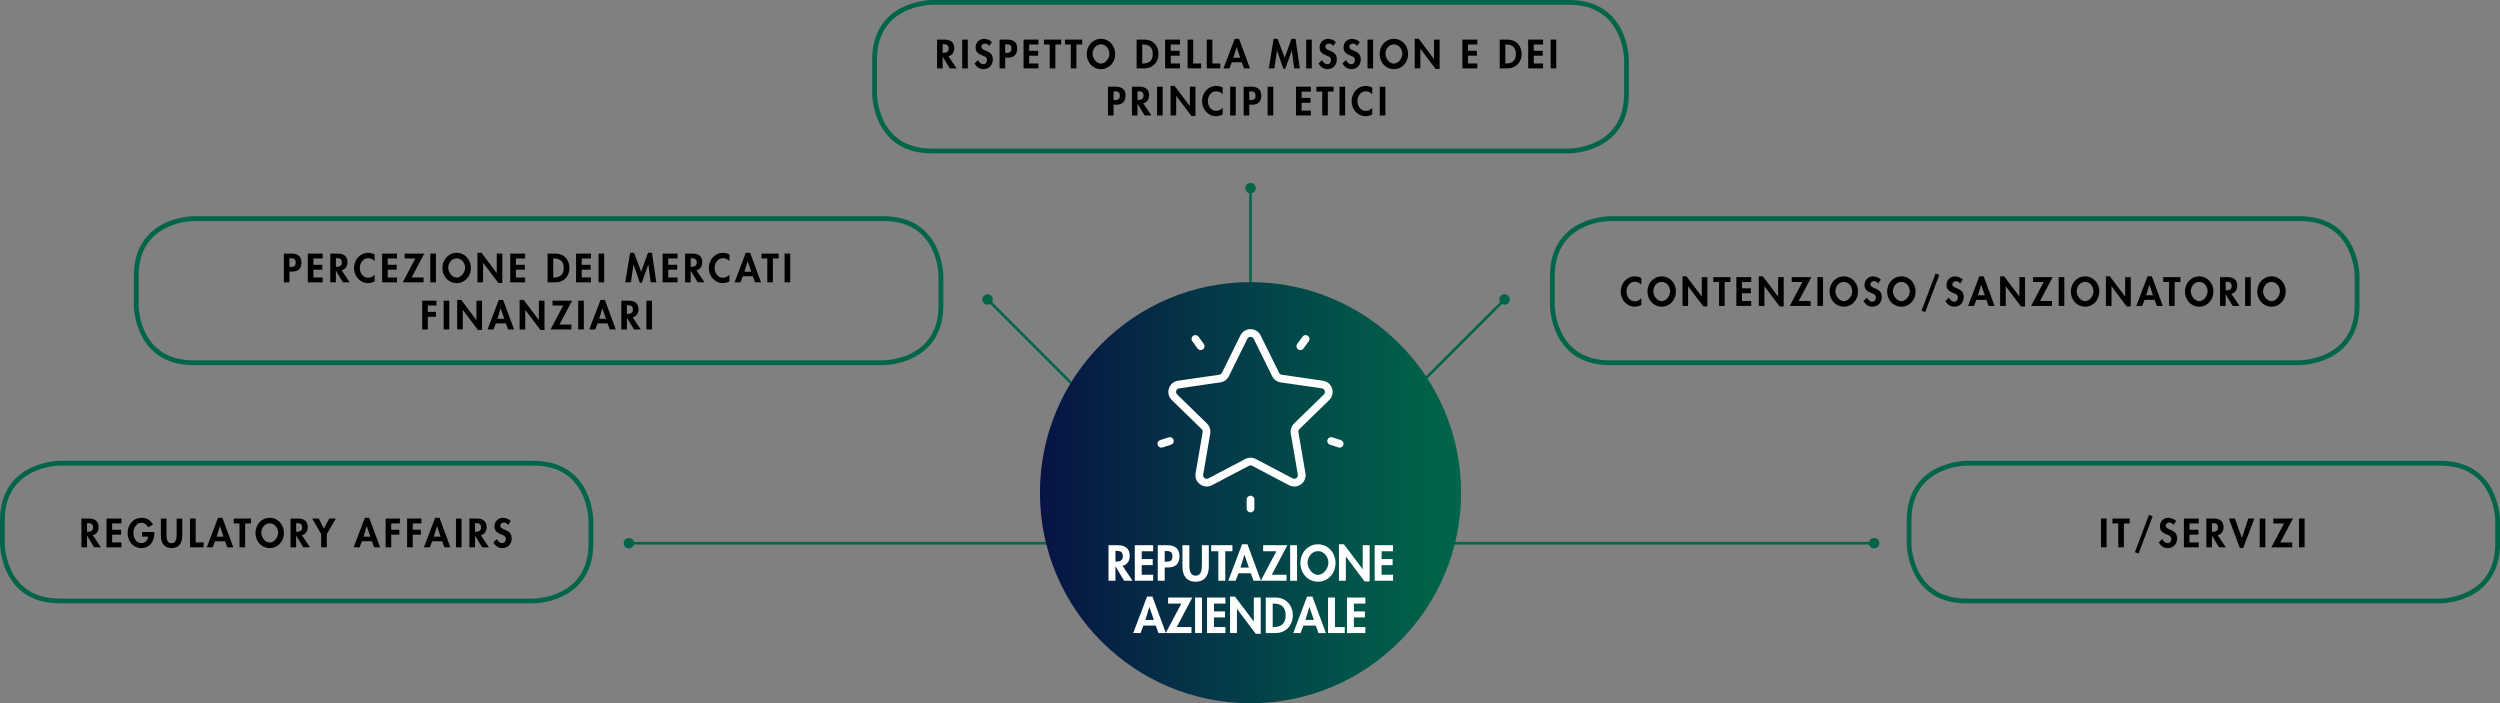 <?xml version="1.0" encoding="utf-8"?>
<!-- Generator: Adobe Illustrator 16.0.4, SVG Export Plug-In . SVG Version: 6.00 Build 0)  -->
<!DOCTYPE svg PUBLIC "-//W3C//DTD SVG 1.1//EN" "http://www.w3.org/Graphics/SVG/1.1/DTD/svg11.dtd">
<svg version="1.1" id="Layer_1" xmlns="http://www.w3.org/2000/svg" xmlns:xlink="http://www.w3.org/1999/xlink" x="0px" y="0px"
	 width="477.778px" height="134.399px" viewBox="0 0 477.778 134.399" enable-background="new 0 0 477.778 134.399"
	 xml:space="preserve">
<rect x="0" y="0" width="477.778" height="134.399" fill="#808080" stroke="none"/>
<g>
	<line fill="none" stroke="#01654A" stroke-width="0.5" x1="238.988" y1="35.961" x2="238.988" y2="116.558"/>
	<g>
		<path fill="#01654A" d="M237.988,35.961c0,0.553,0.448,1,1,1s1-0.447,1-1c0-0.552-0.448-1-1-1S237.988,35.409,237.988,35.961"/>
	</g>
	<g>
		<path d="M182.802,13.066h-1.298l-1.335-2.218h-0.015v2.218h-1.072V7.567h1.451c1.087,0,1.838,0.48,1.838,1.655
			c0,0.7-0.386,1.4-1.123,1.524L182.802,13.066z M180.154,10.098h0.139c0.591,0,1.007-0.175,1.007-0.846c0-0.679-0.431-0.81-1-0.81
			h-0.146V10.098z"/>
		<path d="M184.958,13.066h-1.072V7.567h1.072V13.066z"/>
		<path d="M189.052,8.777c-0.204-0.276-0.467-0.452-0.824-0.452c-0.343,0-0.671,0.263-0.671,0.62c0,0.927,2.181,0.54,2.181,2.385
			c0,1.102-0.686,1.882-1.809,1.882c-0.758,0-1.313-0.438-1.692-1.072l0.693-0.678c0.146,0.423,0.532,0.802,0.992,0.802
			c0.438,0,0.708-0.371,0.708-0.795c0-0.568-0.525-0.729-0.956-0.896c-0.708-0.292-1.225-0.649-1.225-1.503
			c0-0.911,0.678-1.648,1.604-1.648c0.489,0,1.167,0.241,1.502,0.613L189.052,8.777z"/>
		<path d="M192.105,13.066h-1.072V7.567h1.458c1.152,0,1.904,0.459,1.904,1.706c0,1.167-0.635,1.736-1.758,1.736h-0.533V13.066z
			 M192.105,10.12h0.219c0.634,0,0.977-0.139,0.977-0.854c0-0.708-0.408-0.81-1.006-0.81h-0.19V10.12z"/>
		<path d="M196.683,8.501v1.21h1.707v0.934h-1.707v1.488h1.772v0.934h-2.844V7.567h2.844v0.934H196.683z"/>
		<path d="M201.69,13.066h-1.072V8.501h-1.109V7.567h3.29v0.934h-1.109V13.066z"/>
		<path d="M205.713,13.066h-1.072V8.501h-1.108V7.567h3.29v0.934h-1.109V13.066z"/>
		<path d="M207.687,10.31c0-1.539,1.116-2.889,2.721-2.889c1.604,0,2.72,1.35,2.72,2.889c0,1.575-1.116,2.902-2.72,2.902
			C208.802,13.212,207.687,11.885,207.687,10.31z M208.795,10.266c0,0.831,0.7,1.889,1.612,1.889c0.912,0,1.612-1.058,1.612-1.889
			c0-0.89-0.671-1.787-1.612-1.787S208.795,9.376,208.795,10.266z"/>
		<path d="M217.221,7.567h1.531c1.59,0,2.655,1.188,2.655,2.757c0,1.546-1.094,2.742-2.662,2.742h-1.524V7.567z M218.293,12.133
			h0.175c1.32,0,1.831-0.729,1.831-1.816c0-1.196-0.613-1.815-1.831-1.815h-0.175V12.133z"/>
		<path d="M223.74,8.501v1.21h1.707v0.934h-1.707v1.488h1.772v0.934h-2.844V7.567h2.844v0.934H223.74z"/>
		<path d="M228.033,12.133h1.517v0.934h-2.589V7.567h1.072V12.133z"/>
		<path d="M231.698,12.133h1.517v0.934h-2.589V7.567h1.072V12.133z"/>
		<path d="M235.407,11.906l-0.453,1.16h-1.13l2.145-5.646h0.831l2.086,5.646h-1.145l-0.424-1.16H235.407z M236.333,9.033h-0.015
			l-0.605,1.998h1.306L236.333,9.033z"/>
		<path d="M246.895,9.653h-0.015l-1.247,3.486h-0.372l-1.203-3.486h-0.015l-0.488,3.413h-1.08l0.927-5.646h0.758l1.357,3.625
			l1.298-3.625h0.773l0.824,5.646h-1.08L246.895,9.653z"/>
		<path d="M250.694,13.066h-1.072V7.567h1.072V13.066z"/>
		<path d="M254.796,8.777c-0.204-0.276-0.467-0.452-0.824-0.452c-0.343,0-0.671,0.263-0.671,0.62c0,0.927,2.181,0.54,2.181,2.385
			c0,1.102-0.686,1.882-1.809,1.882c-0.759,0-1.313-0.438-1.692-1.072l0.692-0.678c0.146,0.423,0.533,0.802,0.992,0.802
			c0.438,0,0.708-0.371,0.708-0.795c0-0.568-0.525-0.729-0.956-0.896c-0.707-0.292-1.226-0.649-1.226-1.503
			c0-0.911,0.679-1.648,1.605-1.648c0.488,0,1.166,0.241,1.502,0.613L254.796,8.777z"/>
		<path d="M259.367,8.777c-0.204-0.276-0.467-0.452-0.824-0.452c-0.343,0-0.671,0.263-0.671,0.62c0,0.927,2.181,0.54,2.181,2.385
			c0,1.102-0.686,1.882-1.809,1.882c-0.759,0-1.313-0.438-1.692-1.072l0.692-0.678c0.146,0.423,0.533,0.802,0.992,0.802
			c0.438,0,0.708-0.371,0.708-0.795c0-0.568-0.525-0.729-0.956-0.896c-0.707-0.292-1.226-0.649-1.226-1.503
			c0-0.911,0.679-1.648,1.605-1.648c0.488,0,1.166,0.241,1.502,0.613L259.367,8.777z"/>
		<path d="M262.419,13.066h-1.072V7.567h1.072V13.066z"/>
		<path d="M263.668,10.31c0-1.539,1.116-2.889,2.721-2.889s2.721,1.35,2.721,2.889c0,1.575-1.116,2.902-2.721,2.902
			S263.668,11.885,263.668,10.31z M264.778,10.266c0,0.831,0.7,1.889,1.611,1.889c0.912,0,1.612-1.058,1.612-1.889
			c0-0.89-0.671-1.787-1.612-1.787C265.449,8.479,264.778,9.376,264.778,10.266z"/>
		<path d="M270.371,7.421h0.773l2.896,3.844h0.015V7.567h1.072v5.608h-0.773l-2.896-3.844h-0.015v3.734h-1.072V7.421z"/>
		<path d="M280.554,8.501v1.21h1.707v0.934h-1.707v1.488h1.772v0.934h-2.845V7.567h2.845v0.934H280.554z"/>
		<path d="M286.615,7.567h1.532c1.59,0,2.654,1.188,2.654,2.757c0,1.546-1.094,2.742-2.662,2.742h-1.524V7.567z M287.687,12.133
			h0.175c1.32,0,1.831-0.729,1.831-1.816c0-1.196-0.612-1.815-1.831-1.815h-0.175V12.133z"/>
		<path d="M293.126,8.501v1.21h1.707v0.934h-1.707v1.488h1.772v0.934h-2.845V7.567h2.845v0.934H293.126z"/>
		<path d="M297.419,13.066h-1.072V7.567h1.072V13.066z"/>
	</g>
	<g>
		<path d="M212.817,22.066h-1.072v-5.499h1.458c1.152,0,1.904,0.459,1.904,1.706c0,1.167-0.635,1.736-1.758,1.736h-0.533V22.066z
			 M212.817,19.12h0.219c0.634,0,0.977-0.139,0.977-0.854c0-0.708-0.408-0.81-1.006-0.81h-0.19V19.12z"/>
		<path d="M220.043,22.066h-1.298l-1.335-2.218h-0.015v2.218h-1.072v-5.499h1.451c1.087,0,1.838,0.48,1.838,1.655
			c0,0.7-0.386,1.4-1.123,1.524L220.043,22.066z M217.395,19.098h0.139c0.591,0,1.007-0.175,1.007-0.846c0-0.679-0.431-0.81-1-0.81
			h-0.146V19.098z"/>
		<path d="M222.199,22.066h-1.072v-5.499h1.072V22.066z"/>
		<path d="M223.712,16.421h0.773l2.896,3.844h0.015v-3.697h1.072v5.608h-0.773l-2.896-3.844h-0.015v3.734h-1.072V16.421z"/>
		<path d="M233.659,18.025c-0.299-0.364-0.751-0.583-1.211-0.583c-1.028,0-1.619,0.948-1.619,1.896c0,0.926,0.613,1.853,1.612,1.853
			c0.459,0,0.919-0.241,1.218-0.584v1.276c-0.401,0.189-0.803,0.328-1.247,0.328c-1.546,0-2.691-1.334-2.691-2.852
			c0-1.561,1.102-2.939,2.713-2.939c0.431,0,0.854,0.117,1.226,0.321V18.025z"/>
		<path d="M236.166,22.066h-1.072v-5.499h1.072V22.066z"/>
		<path d="M238.75,22.066h-1.072v-5.499h1.459c1.152,0,1.903,0.459,1.903,1.706c0,1.167-0.634,1.736-1.758,1.736h-0.532V22.066z
			 M238.75,19.12h0.219c0.635,0,0.978-0.139,0.978-0.854c0-0.708-0.408-0.81-1.007-0.81h-0.189V19.12z"/>
		<path d="M243.334,22.066h-1.072v-5.499h1.072V22.066z"/>
		<path d="M248.752,17.501v1.21h1.707v0.934h-1.707v1.488h1.772v0.934h-2.845v-5.499h2.845v0.934H248.752z"/>
		<path d="M253.76,22.066h-1.072v-4.565h-1.108v-0.934h3.289v0.934h-1.108V22.066z"/>
		<path d="M257.068,22.066h-1.072v-5.499h1.072V22.066z"/>
		<path d="M262.25,18.025c-0.3-0.364-0.752-0.583-1.211-0.583c-1.028,0-1.619,0.948-1.619,1.896c0,0.926,0.612,1.853,1.611,1.853
			c0.46,0,0.919-0.241,1.219-0.584v1.276c-0.401,0.189-0.803,0.328-1.248,0.328c-1.546,0-2.691-1.334-2.691-2.852
			c0-1.561,1.102-2.939,2.714-2.939c0.43,0,0.854,0.117,1.226,0.321V18.025z"/>
		<path d="M264.763,22.066h-1.072v-5.499h1.072V22.066z"/>
	</g>
	<g>
		<path fill="none" stroke="#01654A" stroke-width="0.913" d="M178.087,0.456c0,0-10.951,0-10.951,10.951v6.499
			c0,0,0,10.951,10.951,10.951h121.802c0,0,10.951,0,10.951-10.951v-6.499c0,0,0-10.951-10.951-10.951H178.087z"/>
	</g>
	<g>
		<path d="M313.669,54.421c-0.3-0.364-0.752-0.583-1.211-0.583c-1.028,0-1.619,0.948-1.619,1.896c0,0.926,0.612,1.853,1.611,1.853
			c0.46,0,0.919-0.241,1.219-0.584v1.276c-0.401,0.189-0.803,0.328-1.248,0.328c-1.546,0-2.691-1.334-2.691-2.852
			c0-1.561,1.102-2.939,2.714-2.939c0.43,0,0.854,0.117,1.226,0.321V54.421z"/>
		<path d="M314.848,55.705c0-1.539,1.116-2.889,2.721-2.889s2.721,1.35,2.721,2.889c0,1.575-1.116,2.902-2.721,2.902
			S314.848,57.28,314.848,55.705z M315.958,55.661c0,0.831,0.7,1.889,1.611,1.889c0.912,0,1.612-1.058,1.612-1.889
			c0-0.89-0.671-1.787-1.612-1.787C316.628,53.874,315.958,54.771,315.958,55.661z"/>
		<path d="M321.542,52.816h0.773l2.896,3.844h0.015v-3.697h1.072v5.608h-0.773l-2.896-3.844h-0.015v3.734h-1.072V52.816z"/>
		<path d="M329.601,58.462h-1.072v-4.565h-1.108v-0.934h3.289v0.934h-1.108V58.462z"/>
		<path d="M332.909,53.896v1.21h1.707v0.934h-1.707v1.488h1.772v0.934h-2.845v-5.499h2.845v0.934H332.909z"/>
		<path d="M336.129,52.816h0.773l2.896,3.844h0.015v-3.697h1.072v5.608h-0.773l-2.896-3.844h-0.015v3.734h-1.072V52.816z"/>
		<path d="M346.034,57.528v0.934h-3.99l2.422-4.565h-2.05v-0.934h3.749l-2.414,4.565H346.034z"/>
		<path d="M348.401,58.462h-1.072v-5.499h1.072V58.462z"/>
		<path d="M349.651,55.705c0-1.539,1.116-2.889,2.721-2.889s2.721,1.35,2.721,2.889c0,1.575-1.116,2.902-2.721,2.902
			S349.651,57.28,349.651,55.705z M350.76,55.661c0,0.831,0.7,1.889,1.611,1.889c0.912,0,1.612-1.058,1.612-1.889
			c0-0.89-0.671-1.787-1.612-1.787C351.431,53.874,350.76,54.771,350.76,55.661z"/>
		<path d="M358.935,54.173c-0.204-0.276-0.467-0.452-0.824-0.452c-0.343,0-0.671,0.263-0.671,0.62c0,0.927,2.181,0.54,2.181,2.385
			c0,1.102-0.686,1.882-1.809,1.882c-0.759,0-1.313-0.438-1.692-1.072l0.692-0.678c0.146,0.423,0.533,0.802,0.992,0.802
			c0.438,0,0.708-0.371,0.708-0.795c0-0.568-0.525-0.729-0.956-0.896c-0.707-0.292-1.226-0.649-1.226-1.503
			c0-0.911,0.679-1.648,1.605-1.648c0.488,0,1.166,0.241,1.502,0.613L358.935,54.173z"/>
		<path d="M360.653,55.705c0-1.539,1.116-2.889,2.721-2.889s2.721,1.35,2.721,2.889c0,1.575-1.116,2.902-2.721,2.902
			S360.653,57.28,360.653,55.705z M361.762,55.661c0,0.831,0.7,1.889,1.611,1.889c0.912,0,1.612-1.058,1.612-1.889
			c0-0.89-0.671-1.787-1.612-1.787C362.433,53.874,361.762,54.771,361.762,55.661z"/>
		<path d="M370.616,52.532l-2.684,7.111l-0.708-0.255l2.685-7.112L370.616,52.532z"/>
		<path d="M374.603,54.173c-0.204-0.276-0.467-0.452-0.824-0.452c-0.343,0-0.671,0.263-0.671,0.62c0,0.927,2.181,0.54,2.181,2.385
			c0,1.102-0.686,1.882-1.809,1.882c-0.759,0-1.313-0.438-1.692-1.072l0.692-0.678c0.146,0.423,0.533,0.802,0.992,0.802
			c0.438,0,0.708-0.371,0.708-0.795c0-0.568-0.525-0.729-0.956-0.896c-0.707-0.292-1.226-0.649-1.226-1.503
			c0-0.911,0.679-1.648,1.605-1.648c0.488,0,1.166,0.241,1.502,0.613L374.603,54.173z"/>
		<path d="M377.708,57.302l-0.453,1.16h-1.13l2.145-5.646h0.831l2.086,5.646h-1.145l-0.424-1.16H377.708z M378.633,54.429h-0.015
			l-0.605,1.998h1.306L378.633,54.429z"/>
		<path d="M382.249,52.816h0.773l2.896,3.844h0.015v-3.697h1.072v5.608h-0.773l-2.896-3.844h-0.015v3.734h-1.072V52.816z"/>
		<path d="M392.153,57.528v0.934h-3.99l2.422-4.565h-2.05v-0.934h3.749l-2.414,4.565H392.153z"/>
		<path d="M394.513,58.462h-1.072v-5.499h1.072V58.462z"/>
		<path d="M395.763,55.705c0-1.539,1.116-2.889,2.721-2.889s2.721,1.35,2.721,2.889c0,1.575-1.116,2.902-2.721,2.902
			S395.763,57.28,395.763,55.705z M396.873,55.661c0,0.831,0.7,1.889,1.611,1.889c0.912,0,1.612-1.058,1.612-1.889
			c0-0.89-0.671-1.787-1.612-1.787C397.543,53.874,396.873,54.771,396.873,55.661z"/>
		<path d="M402.458,52.816h0.773l2.896,3.844h0.015v-3.697h1.072v5.608h-0.773l-2.896-3.844h-0.015v3.734h-1.072V52.816z"/>
		<path d="M409.852,57.302l-0.452,1.16h-1.13l2.145-5.646h0.831l2.086,5.646h-1.146l-0.423-1.16H409.852z M410.779,54.429h-0.015
			l-0.605,1.998h1.306L410.779,54.429z"/>
		<path d="M415.597,58.462h-1.072v-4.565h-1.108v-0.934h3.289v0.934h-1.108V58.462z"/>
		<path d="M417.571,55.705c0-1.539,1.116-2.889,2.721-2.889s2.721,1.35,2.721,2.889c0,1.575-1.116,2.902-2.721,2.902
			S417.571,57.28,417.571,55.705z M418.68,55.661c0,0.831,0.7,1.889,1.611,1.889c0.912,0,1.612-1.058,1.612-1.889
			c0-0.89-0.671-1.787-1.612-1.787C419.351,53.874,418.68,54.771,418.68,55.661z"/>
		<path d="M427.992,58.462h-1.298l-1.335-2.217h-0.015v2.217h-1.072v-5.499h1.452c1.086,0,1.838,0.481,1.838,1.655
			c0,0.7-0.387,1.4-1.123,1.524L427.992,58.462z M425.344,55.493h0.139c0.591,0,1.007-0.175,1.007-0.846
			c0-0.679-0.431-0.81-0.999-0.81h-0.146V55.493z"/>
		<path d="M430.141,58.462h-1.072v-5.499h1.072V58.462z"/>
		<path d="M431.391,55.705c0-1.539,1.116-2.889,2.721-2.889s2.721,1.35,2.721,2.889c0,1.575-1.116,2.902-2.721,2.902
			S431.391,57.28,431.391,55.705z M432.5,55.661c0,0.831,0.7,1.889,1.611,1.889c0.912,0,1.612-1.058,1.612-1.889
			c0-0.89-0.671-1.787-1.612-1.787C433.171,53.874,432.5,54.771,432.5,55.661z"/>
	</g>
	<g>
		<path fill="none" stroke="#01654A" stroke-width="0.913" d="M307.627,41.782c0,0-10.951,0-10.951,10.951v5.638
			c0,0,0,10.95,10.951,10.95h131.89c0,0,10.95,0,10.95-10.95v-5.638c0,0,0-10.951-10.95-10.951H307.627z"/>
	</g>
	<g>
		<path d="M55.319,53.962h-1.072v-5.499h1.458c1.152,0,1.904,0.459,1.904,1.706c0,1.167-0.635,1.736-1.758,1.736h-0.533V53.962z
			 M55.319,51.016h0.219c0.634,0,0.977-0.139,0.977-0.854c0-0.708-0.408-0.81-1.006-0.81h-0.19V51.016z"/>
		<path d="M59.896,49.396v1.21h1.707v0.934h-1.707v1.488h1.772v0.934h-2.844v-5.499h2.844v0.934H59.896z"/>
		<path d="M66.837,53.962h-1.298l-1.335-2.217h-0.015v2.217h-1.072v-5.499h1.451c1.087,0,1.838,0.481,1.838,1.655
			c0,0.7-0.386,1.4-1.123,1.524L66.837,53.962z M64.189,50.993h0.139c0.591,0,1.007-0.175,1.007-0.846c0-0.679-0.431-0.81-1-0.81
			h-0.146V50.993z"/>
		<path d="M71.59,49.921c-0.299-0.364-0.751-0.583-1.21-0.583c-1.029,0-1.62,0.948-1.62,1.896c0,0.926,0.613,1.853,1.612,1.853
			c0.459,0,0.919-0.241,1.218-0.584v1.276c-0.401,0.189-0.802,0.328-1.247,0.328c-1.546,0-2.691-1.334-2.691-2.852
			c0-1.561,1.101-2.939,2.713-2.939c0.43,0,0.853,0.117,1.225,0.321V49.921z"/>
		<path d="M74.097,49.396v1.21h1.707v0.934h-1.707v1.488h1.772v0.934h-2.844v-5.499h2.844v0.934H74.097z"/>
		<path d="M80.95,53.028v0.934H76.96l2.421-4.565h-2.049v-0.934h3.749l-2.414,4.565H80.95z"/>
		<path d="M83.31,53.962h-1.072v-5.499h1.072V53.962z"/>
		<path d="M84.553,51.205c0-1.539,1.116-2.889,2.721-2.889c1.604,0,2.72,1.35,2.72,2.889c0,1.575-1.116,2.902-2.72,2.902
			C85.669,54.107,84.553,52.78,84.553,51.205z M85.662,51.161c0,0.831,0.7,1.889,1.612,1.889c0.912,0,1.612-1.058,1.612-1.889
			c0-0.89-0.671-1.787-1.612-1.787C86.333,49.374,85.662,50.271,85.662,51.161z"/>
		<path d="M91.248,48.316h0.773l2.896,3.844h0.015v-3.697h1.072v5.608H95.23l-2.896-3.844h-0.015v3.734h-1.072V48.316z"/>
		<path d="M98.591,49.396v1.21h1.707v0.934h-1.707v1.488h1.772v0.934h-2.844v-5.499h2.844v0.934H98.591z"/>
		<path d="M104.652,48.463h1.531c1.59,0,2.655,1.188,2.655,2.757c0,1.546-1.094,2.742-2.662,2.742h-1.524V48.463z M105.724,53.028
			h0.175c1.32,0,1.831-0.729,1.831-1.816c0-1.196-0.613-1.815-1.831-1.815h-0.175V53.028z"/>
		<path d="M111.17,49.396v1.21h1.707v0.934h-1.707v1.488h1.772v0.934h-2.844v-5.499h2.844v0.934H111.17z"/>
		<path d="M115.463,53.962h-1.072v-5.499h1.072V53.962z"/>
		<path d="M123.915,50.549H123.9l-1.248,3.486h-0.372l-1.203-3.486h-0.015l-0.489,3.413h-1.08l0.926-5.646h0.759l1.356,3.625
			l1.298-3.625h0.773l0.824,5.646h-1.079L123.915,50.549z"/>
		<path d="M127.707,49.396v1.21h1.707v0.934h-1.707v1.488h1.772v0.934h-2.844v-5.499h2.844v0.934H127.707z"/>
		<path d="M134.647,53.962h-1.298l-1.335-2.217H132v2.217h-1.072v-5.499h1.451c1.087,0,1.838,0.481,1.838,1.655
			c0,0.7-0.386,1.4-1.123,1.524L134.647,53.962z M132,50.993h0.139c0.591,0,1.007-0.175,1.007-0.846c0-0.679-0.431-0.81-1-0.81H132
			V50.993z"/>
		<path d="M139.4,49.921c-0.299-0.364-0.751-0.583-1.211-0.583c-1.028,0-1.619,0.948-1.619,1.896c0,0.926,0.613,1.853,1.612,1.853
			c0.459,0,0.919-0.241,1.218-0.584v1.276c-0.401,0.189-0.802,0.328-1.247,0.328c-1.546,0-2.691-1.334-2.691-2.852
			c0-1.561,1.101-2.939,2.713-2.939c0.43,0,0.853,0.117,1.225,0.321V49.921z"/>
		<path d="M141.965,52.802l-0.452,1.16h-1.13l2.144-5.646h0.832l2.086,5.646h-1.145l-0.423-1.16H141.965z M142.892,49.929h-0.015
			l-0.605,1.998h1.306L142.892,49.929z"/>
		<path d="M147.71,53.962h-1.072v-4.565h-1.109v-0.934h3.29v0.934h-1.109V53.962z"/>
		<path d="M151.018,53.962h-1.072v-5.499h1.072V53.962z"/>
	</g>
	<g>
		<path d="M81.759,58.396v1.21h1.554v0.934h-1.554v2.422h-1.072v-5.499h2.728v0.934H81.759z"/>
		<path d="M85.862,62.962h-1.072v-5.499h1.072V62.962z"/>
		<path d="M87.368,57.316h0.773l2.896,3.844h0.015v-3.697h1.072v5.608H91.35l-2.896-3.844h-0.015v3.734h-1.072V57.316z"/>
		<path d="M94.762,61.802l-0.452,1.16h-1.13l2.144-5.646h0.832l2.086,5.646h-1.145l-0.423-1.16H94.762z M95.688,58.929h-0.015
			l-0.605,1.998h1.306L95.688,58.929z"/>
		<path d="M99.305,57.316h0.773l2.896,3.844h0.015v-3.697h1.072v5.608h-0.773l-2.896-3.844h-0.015v3.734h-1.072V57.316z"/>
		<path d="M109.208,62.028v0.934h-3.99l2.421-4.565h-2.05v-0.934h3.749l-2.414,4.565H109.208z"/>
		<path d="M111.576,62.962h-1.072v-5.499h1.072V62.962z"/>
		<path d="M114.204,61.802l-0.452,1.16h-1.13l2.144-5.646h0.832l2.086,5.646h-1.145l-0.423-1.16H114.204z M115.13,58.929h-0.015
			l-0.605,1.998h1.306L115.13,58.929z"/>
		<path d="M122.459,62.962h-1.298l-1.335-2.217h-0.015v2.217h-1.072v-5.499h1.451c1.087,0,1.838,0.481,1.838,1.655
			c0,0.7-0.386,1.4-1.123,1.524L122.459,62.962z M119.811,59.993h0.139c0.591,0,1.007-0.175,1.007-0.846c0-0.679-0.431-0.81-1-0.81
			h-0.146V59.993z"/>
		<path d="M124.608,62.962h-1.072v-5.499h1.072V62.962z"/>
	</g>
	<g>
		<path fill="none" stroke="#01654A" stroke-width="0.913" d="M36.984,41.782c0,0-10.951,0-10.951,10.951v5.638
			c0,0,0,10.95,10.951,10.95h131.889c0,0,10.951,0,10.951-10.95v-5.638c0,0,0-10.951-10.951-10.951H36.984z"/>
	</g>
	<g>
		<path d="M402.593,104.599h-1.072V99.1h1.072V104.599z"/>
		<path d="M405.893,104.599h-1.072v-4.565h-1.108V99.1h3.289v0.934h-1.108V104.599z"/>
		<path d="M411.396,98.669l-2.684,7.111l-0.708-0.255l2.685-7.112L411.396,98.669z"/>
		<path d="M415.383,100.31c-0.204-0.276-0.467-0.452-0.824-0.452c-0.343,0-0.671,0.263-0.671,0.62c0,0.927,2.181,0.54,2.181,2.385
			c0,1.102-0.686,1.882-1.809,1.882c-0.759,0-1.313-0.438-1.692-1.072l0.692-0.678c0.146,0.423,0.533,0.802,0.992,0.802
			c0.438,0,0.708-0.371,0.708-0.795c0-0.568-0.525-0.729-0.956-0.896c-0.707-0.292-1.226-0.649-1.226-1.503
			c0-0.911,0.679-1.648,1.604-1.648c0.489,0,1.168,0.241,1.503,0.613L415.383,100.31z"/>
		<path d="M418.436,100.033v1.21h1.707v0.934h-1.707v1.488h1.772v0.934h-2.845V99.1h2.845v0.934H418.436z"/>
		<path d="M425.376,104.599h-1.298l-1.335-2.217h-0.015v2.217h-1.072V99.1h1.452c1.086,0,1.838,0.481,1.838,1.655
			c0,0.7-0.387,1.4-1.123,1.524L425.376,104.599z M422.729,101.63h0.139c0.591,0,1.007-0.175,1.007-0.846
			c0-0.679-0.431-0.81-0.999-0.81h-0.146V101.63z"/>
		<path d="M428.437,102.805h0.015l1.226-3.705h1.152l-2.137,5.645h-0.628l-2.101-5.645h1.153L428.437,102.805z"/>
		<path d="M432.928,104.599h-1.072V99.1h1.072V104.599z"/>
		<path d="M438.073,103.665v0.934h-3.99l2.422-4.565h-2.05V99.1h3.749l-2.414,4.565H438.073z"/>
		<path d="M440.433,104.599h-1.072V99.1h1.072V104.599z"/>
	</g>
	<g>
		<path fill="none" stroke="#01654A" stroke-width="0.913" d="M375.799,88.527c0,0-10.951,0-10.951,10.951v4.42
			c0,0,0,10.952,10.951,10.952h90.571c0,0,10.951,0,10.951-10.952v-4.42c0,0,0-10.951-10.951-10.951H375.799z"/>
	</g>
	<g>
		<path d="M19.281,104.598h-1.298l-1.335-2.218h-0.015v2.218h-1.072v-5.499h1.451c1.087,0,1.838,0.48,1.838,1.655
			c0,0.7-0.386,1.4-1.123,1.524L19.281,104.598z M16.633,101.629h0.139c0.591,0,1.007-0.175,1.007-0.846c0-0.679-0.431-0.81-1-0.81
			h-0.146V101.629z"/>
		<path d="M21.43,100.032v1.21h1.707v0.934H21.43v1.488h1.772v0.934h-2.844v-5.499h2.844v0.934H21.43z"/>
		<path d="M29.508,101.673v0.139c0,1.554-0.795,2.932-2.502,2.932c-1.604,0-2.618-1.356-2.618-2.873
			c0-1.568,1.043-2.918,2.684-2.918c0.934,0,1.75,0.475,2.173,1.313l-0.948,0.51c-0.219-0.495-0.686-0.875-1.254-0.875
			c-1.036,0-1.546,1.058-1.546,1.97c0,0.911,0.518,1.925,1.554,1.925c0.671,0,1.233-0.583,1.254-1.247h-1.167v-0.875H29.508z"/>
		<path d="M30.747,99.099h1.072v3.077c0,0.679,0.058,1.634,0.97,1.634c0.912,0,0.97-0.955,0.97-1.634v-3.077h1.072v3.289
			c0,1.342-0.569,2.355-2.042,2.355c-1.473,0-2.042-1.014-2.042-2.355V99.099z"/>
		<path d="M37.396,103.664h1.517v0.934h-2.589v-5.499h1.072V103.664z"/>
		<path d="M41.105,103.438l-0.452,1.16h-1.13l2.144-5.646h0.832l2.086,5.646h-1.145l-0.423-1.16H41.105z M42.032,100.564h-0.015
			l-0.605,1.998h1.306L42.032,100.564z"/>
		<path d="M46.85,104.598h-1.072v-4.565h-1.108v-0.934h3.29v0.934H46.85V104.598z"/>
		<path d="M48.824,101.841c0-1.539,1.116-2.889,2.721-2.889c1.604,0,2.72,1.35,2.72,2.889c0,1.575-1.116,2.902-2.72,2.902
			C49.939,104.743,48.824,103.416,48.824,101.841z M49.932,101.797c0,0.831,0.7,1.889,1.612,1.889c0.912,0,1.612-1.058,1.612-1.889
			c0-0.89-0.671-1.787-1.612-1.787C50.604,100.01,49.932,100.907,49.932,101.797z"/>
		<path d="M59.246,104.598h-1.298l-1.335-2.218h-0.015v2.218h-1.072v-5.499h1.451c1.087,0,1.838,0.48,1.838,1.655
			c0,0.7-0.386,1.4-1.123,1.524L59.246,104.598z M56.598,101.629h0.139c0.591,0,1.007-0.175,1.007-0.846c0-0.679-0.431-0.81-1-0.81
			h-0.146V101.629z"/>
		<path d="M59.673,99.099h1.247l0.963,1.91l1.05-1.91h1.254l-1.736,2.976v2.523h-1.072v-2.523L59.673,99.099z"/>
		<path d="M69.162,103.438l-0.452,1.16h-1.13l2.144-5.646h0.832l2.086,5.646h-1.145l-0.423-1.16H69.162z M70.088,100.564h-0.015
			l-0.605,1.998h1.306L70.088,100.564z"/>
		<path d="M74.769,100.032v1.21h1.554v0.934h-1.554v2.422h-1.072v-5.499h2.728v0.934H74.769z"/>
		<path d="M78.873,100.032v1.21h1.554v0.934h-1.554v2.422h-1.072v-5.499h2.728v0.934H78.873z"/>
		<path d="M82.596,103.438l-0.452,1.16h-1.13l2.144-5.646h0.832l2.086,5.646H84.93l-0.423-1.16H82.596z M83.522,100.564h-0.015
			l-0.605,1.998h1.306L83.522,100.564z"/>
		<path d="M88.21,104.598h-1.072v-5.499h1.072V104.598z"/>
		<path d="M93.435,104.598h-1.298l-1.335-2.218h-0.015v2.218h-1.072v-5.499h1.451c1.087,0,1.838,0.48,1.838,1.655
			c0,0.7-0.386,1.4-1.123,1.524L93.435,104.598z M90.787,101.629h0.139c0.591,0,1.007-0.175,1.007-0.846c0-0.679-0.431-0.81-1-0.81
			h-0.146V101.629z"/>
		<path d="M97.101,100.309c-0.204-0.276-0.467-0.452-0.824-0.452c-0.343,0-0.671,0.263-0.671,0.62c0,0.927,2.181,0.54,2.181,2.385
			c0,1.102-0.686,1.882-1.809,1.882c-0.758,0-1.313-0.438-1.692-1.072l0.693-0.678c0.146,0.423,0.532,0.802,0.992,0.802
			c0.438,0,0.708-0.371,0.708-0.795c0-0.568-0.525-0.729-0.956-0.896c-0.708-0.292-1.225-0.649-1.225-1.503
			c0-0.911,0.678-1.648,1.604-1.648c0.489,0,1.167,0.241,1.502,0.613L97.101,100.309z"/>
	</g>
	<g>
		<path fill="none" stroke="#01654A" stroke-width="0.913" d="M11.407,88.526c0,0-10.951,0-10.951,10.951v4.422
			c0,0,0,10.951,10.951,10.951h90.571c0,0,10.951,0,10.951-10.951v-4.422c0,0,0-10.951-10.951-10.951H11.407z"/>
	</g>
	<line fill="none" stroke="#01654A" stroke-width="0.5" x1="358.166" y1="103.814" x2="277.569" y2="103.814"/>
	<g>
		<path fill="#01654A" d="M358.166,102.814c-0.553,0-1,0.448-1,1s0.447,1,1,1c0.552,0,1-0.448,1-1S358.717,102.814,358.166,102.814"
			/>
	</g>
	<line fill="none" stroke="#01654A" stroke-width="0.5" x1="120.197" y1="103.814" x2="200.792" y2="103.814"/>
	<g>
		<path fill="#01654A" d="M120.197,104.814c0.552,0,1-0.447,1-1c0-0.552-0.448-1-1-1c-0.552,0-1,0.448-1,1
			C119.197,104.367,119.645,104.814,120.197,104.814"/>
	</g>
	<line fill="none" stroke="#01654A" stroke-width="0.5" x1="188.739" y1="57.233" x2="245.729" y2="114.223"/>
	<g>
		<path fill="#01654A" d="M188.031,57.94c0.391,0.391,1.024,0.39,1.414,0c0.391-0.391,0.391-1.024,0-1.414
			c-0.39-0.391-1.023-0.391-1.414,0C187.642,56.916,187.642,57.551,188.031,57.94"/>
	</g>
	<line fill="none" stroke="#01654A" stroke-width="0.5" x1="287.542" y1="57.233" x2="230.551" y2="114.223"/>
	<g>
		<path fill="#01654A" d="M286.833,56.526c-0.391,0.391-0.39,1.023,0,1.413c0.392,0.392,1.024,0.392,1.414,0
			c0.392-0.39,0.392-1.022,0-1.413C287.858,56.136,287.224,56.136,286.833,56.526"/>
	</g>
	<g>
		<defs>
			<path id="SVGID_1_" d="M198.746,94.158c0,22.224,18.017,40.241,40.242,40.241c22.225,0,40.242-18.018,40.242-40.241
				c0-22.226-18.018-40.243-40.242-40.243C216.763,53.915,198.746,71.933,198.746,94.158"/>
		</defs>
		<clipPath id="SVGID_2_">
			<use xlink:href="#SVGID_1_"  overflow="visible"/>
		</clipPath>
		
			<linearGradient id="SVGID_3_" gradientUnits="userSpaceOnUse" x1="-110.67" y1="256.906" x2="-109.67" y2="256.906" gradientTransform="matrix(80.484 0 0 -80.484 9105.883 20771.078)">
			<stop  offset="0" style="stop-color:#071344"/>
			<stop  offset="3.147900e-04" style="stop-color:#071344"/>
			<stop  offset="0.045" style="stop-color:#071744"/>
			<stop  offset="0.394" style="stop-color:#043748"/>
			<stop  offset="0.68" style="stop-color:#014F49"/>
			<stop  offset="0.889" style="stop-color:#015F49"/>
			<stop  offset="1" style="stop-color:#01654A"/>
		</linearGradient>
		<rect x="198.746" y="53.915" clip-path="url(#SVGID_2_)" fill="url(#SVGID_3_)" width="80.484" height="80.484"/>
	</g>
	<g>
		<path fill="#FFFFFF" d="M216.439,110.988h-1.603l-1.647-2.737h-0.018v2.737h-1.323V104.2h1.792c1.341,0,2.269,0.594,2.269,2.044
			c0,0.864-0.477,1.729-1.386,1.881L216.439,110.988z M213.171,107.324h0.171c0.729,0,1.243-0.216,1.243-1.044
			c0-0.838-0.531-1-1.233-1h-0.18V107.324z"/>
		<path fill="#FFFFFF" d="M218.193,105.353v1.494h2.106v1.152h-2.106v1.837h2.188v1.152h-3.511V104.2h3.511v1.152H218.193z"/>
		<path fill="#FFFFFF" d="M222.585,110.988h-1.323V104.2h1.8c1.422,0,2.35,0.567,2.35,2.106c0,1.44-0.783,2.143-2.169,2.143h-0.657
			V110.988z M222.585,107.352h0.27c0.783,0,1.207-0.172,1.207-1.054c0-0.873-0.504-0.999-1.243-0.999h-0.234V107.352z"/>
		<path fill="#FFFFFF" d="M225.978,104.2h1.323v3.799c0,0.838,0.072,2.017,1.197,2.017c1.125,0,1.198-1.179,1.198-2.017V104.2h1.323
			v4.061c0,1.656-0.702,2.907-2.521,2.907c-1.818,0-2.521-1.251-2.521-2.907V104.2z"/>
		<path fill="#FFFFFF" d="M234.159,110.988h-1.323v-5.636h-1.368V104.2h4.061v1.152h-1.369V110.988z"/>
		<path fill="#FFFFFF" d="M236.688,109.557l-0.558,1.432h-1.396l2.646-6.968h1.026l2.575,6.968h-1.414l-0.521-1.432H236.688z
			 M237.832,106.01h-0.018l-0.747,2.467h1.611L237.832,106.01z"/>
		<path fill="#FFFFFF" d="M245.87,109.836v1.152h-4.925l2.989-5.636h-2.53V104.2h4.628l-2.98,5.636H245.87z"/>
		<path fill="#FFFFFF" d="M247.884,110.988h-1.323V104.2h1.323V110.988z"/>
		<path fill="#FFFFFF" d="M248.523,107.585c0-1.899,1.377-3.564,3.358-3.564c1.98,0,3.357,1.665,3.357,3.564
			c0,1.945-1.377,3.583-3.357,3.583C249.9,111.168,248.523,109.53,248.523,107.585z M249.891,107.531
			c0,1.026,0.864,2.332,1.99,2.332c1.125,0,1.989-1.306,1.989-2.332c0-1.099-0.828-2.206-1.989-2.206
			C250.719,105.325,249.891,106.433,249.891,107.531z"/>
		<path fill="#FFFFFF" d="M255.884,104.021h0.954l3.574,4.744h0.018V104.2h1.323v6.923h-0.954l-3.574-4.744h-0.018v4.609h-1.323
			V104.021z"/>
		<path fill="#FFFFFF" d="M264.039,105.353v1.494h2.106v1.152h-2.106v1.837h2.188v1.152h-3.511V104.2h3.511v1.152H264.039z"/>
	</g>
	<g>
		<path fill="#FFFFFF" d="M218.522,119.557l-0.558,1.432h-1.396l2.647-6.968h1.026l2.575,6.968h-1.414l-0.522-1.432H218.522z
			 M219.666,116.01h-0.018l-0.748,2.467h1.612L219.666,116.01z"/>
		<path fill="#FFFFFF" d="M227.704,119.836v1.152h-4.925l2.989-5.636h-2.53V114.2h4.627l-2.979,5.636H227.704z"/>
		<path fill="#FFFFFF" d="M229.718,120.988h-1.323V114.2h1.323V120.988z"/>
		<path fill="#FFFFFF" d="M232.004,115.353v1.494h2.106v1.152h-2.106v1.837h2.188v1.152h-3.511V114.2h3.511v1.152H232.004z"/>
		<path fill="#FFFFFF" d="M235.073,114.021h0.954l3.574,4.744h0.018V114.2h1.323v6.923h-0.954l-3.574-4.744h-0.018v4.609h-1.323
			V114.021z"/>
		<path fill="#FFFFFF" d="M241.904,114.2h1.891c1.962,0,3.276,1.468,3.276,3.403c0,1.908-1.35,3.385-3.285,3.385h-1.882V114.2z
			 M243.227,119.836h0.216c1.63,0,2.26-0.9,2.26-2.241c0-1.477-0.756-2.242-2.26-2.242h-0.216V119.836z"/>
		<path fill="#FFFFFF" d="M249.104,119.557l-0.558,1.432h-1.396l2.646-6.968h1.026l2.575,6.968h-1.414l-0.521-1.432H249.104z
			 M250.248,116.01h-0.018l-0.747,2.467h1.611L250.248,116.01z"/>
		<path fill="#FFFFFF" d="M255.125,119.836h1.872v1.152h-3.195V114.2h1.323V119.836z"/>
		<path fill="#FFFFFF" d="M258.743,115.353v1.494h2.106v1.152h-2.106v1.837h2.188v1.152h-3.511V114.2h3.511v1.152H258.743z"/>
	</g>
	<g>
		<path fill="#FFFFFF" d="M247.354,91.503c-0.108,0-0.216-0.027-0.318-0.082l-7.042-3.702c-0.31-0.161-0.656-0.248-1.005-0.248
			c-0.35,0-0.697,0.087-1.006,0.248l-7.041,3.702c-0.104,0.055-0.211,0.081-0.32,0.081c-0.19,0-0.334-0.083-0.403-0.133
			c-0.216-0.157-0.318-0.408-0.273-0.671l1.345-7.841c0.12-0.701-0.112-1.416-0.621-1.913l-5.697-5.553
			c-0.191-0.187-0.256-0.449-0.174-0.703c0.083-0.254,0.29-0.429,0.554-0.468l7.873-1.144c0.704-0.102,1.312-0.544,1.627-1.182
			l3.521-7.135c0.118-0.238,0.348-0.382,0.615-0.382c0.267,0,0.497,0.144,0.614,0.382l3.521,7.135
			c0.313,0.638,0.923,1.08,1.627,1.182l7.872,1.144c0.264,0.039,0.471,0.214,0.554,0.468c0.082,0.254,0.019,0.517-0.174,0.704
			l-5.696,5.552c-0.51,0.497-0.741,1.212-0.622,1.913l1.346,7.841c0.045,0.263-0.058,0.514-0.273,0.671
			C247.688,91.419,247.544,91.503,247.354,91.503 M248.625,92.562c0.671-0.487,1-1.298,0.86-2.114l-1.346-7.84
			c-0.038-0.224,0.036-0.45,0.197-0.608l5.697-5.552c0.593-0.579,0.803-1.428,0.547-2.216s-0.925-1.353-1.745-1.472l-7.872-1.144
			c-0.224-0.032-0.417-0.172-0.517-0.375l-3.521-7.133c-0.367-0.744-1.109-1.205-1.938-1.205c-0.829,0-1.572,0.461-1.938,1.205
			l-3.521,7.133c-0.101,0.203-0.293,0.343-0.518,0.375l-7.872,1.144c-0.82,0.119-1.488,0.684-1.745,1.472
			c-0.256,0.788-0.046,1.637,0.547,2.216L229.64,82c0.162,0.158,0.235,0.385,0.197,0.608l-1.345,7.84
			c-0.14,0.816,0.19,1.627,0.86,2.114c0.374,0.271,0.812,0.415,1.268,0.415c0.348,0,0.696-0.086,1.008-0.25l7.041-3.702
			c0.098-0.052,0.209-0.079,0.32-0.079c0.109,0,0.221,0.027,0.318,0.079l7.041,3.702c0.312,0.164,0.661,0.25,1.009,0.25v0.212
			v-0.212C247.812,92.978,248.25,92.834,248.625,92.562"/>
		<path fill="#FFFFFF" d="M248.077,66.766c0.127,0.092,0.277,0.141,0.433,0.141c0.236,0,0.459-0.113,0.598-0.304l1.008-1.387
			c0.239-0.329,0.166-0.791-0.163-1.03c-0.127-0.092-0.277-0.141-0.434-0.141c-0.235,0-0.459,0.113-0.598,0.304l-1.007,1.387
			c-0.116,0.159-0.163,0.354-0.132,0.549S247.917,66.649,248.077,66.766"/>
		<path fill="#FFFFFF" d="M228.865,66.597c0.138,0.19,0.362,0.305,0.598,0.305c0.156,0,0.305-0.05,0.432-0.142
			c0.16-0.116,0.264-0.287,0.295-0.48c0.031-0.195-0.016-0.391-0.132-0.55l-1.007-1.387c-0.138-0.189-0.362-0.304-0.598-0.304
			c-0.156,0-0.305,0.049-0.432,0.141c-0.329,0.239-0.402,0.701-0.163,1.03L228.865,66.597z"/>
		<path fill="#FFFFFF" d="M223.578,83.541c-0.077,0-0.154,0.013-0.228,0.036l-1.63,0.53c-0.188,0.061-0.34,0.191-0.429,0.367
			c-0.09,0.175-0.106,0.375-0.045,0.562c0.099,0.306,0.381,0.511,0.702,0.511c0.077,0,0.153-0.013,0.228-0.036l1.63-0.53
			c0.187-0.062,0.34-0.191,0.429-0.366c0.089-0.176,0.105-0.376,0.044-0.562C224.18,83.746,223.898,83.541,223.578,83.541"/>
		<path fill="#FFFFFF" d="M238.989,94.735c-0.407,0-0.738,0.331-0.738,0.737v1.715c0,0.405,0.331,0.736,0.738,0.736
			c0.406,0,0.737-0.331,0.737-0.736v-1.715C239.726,95.066,239.395,94.735,238.989,94.735"/>
		<path fill="#FFFFFF" d="M256.255,84.108l-1.63-0.529c-0.074-0.024-0.15-0.036-0.228-0.036c-0.32,0-0.603,0.205-0.701,0.51
			c-0.126,0.387,0.086,0.804,0.473,0.929l1.63,0.53c0.074,0.024,0.151,0.036,0.229,0.036c0.321,0,0.602-0.205,0.702-0.51
			C256.855,84.651,256.643,84.234,256.255,84.108"/>
	</g>
</g>
</svg>
